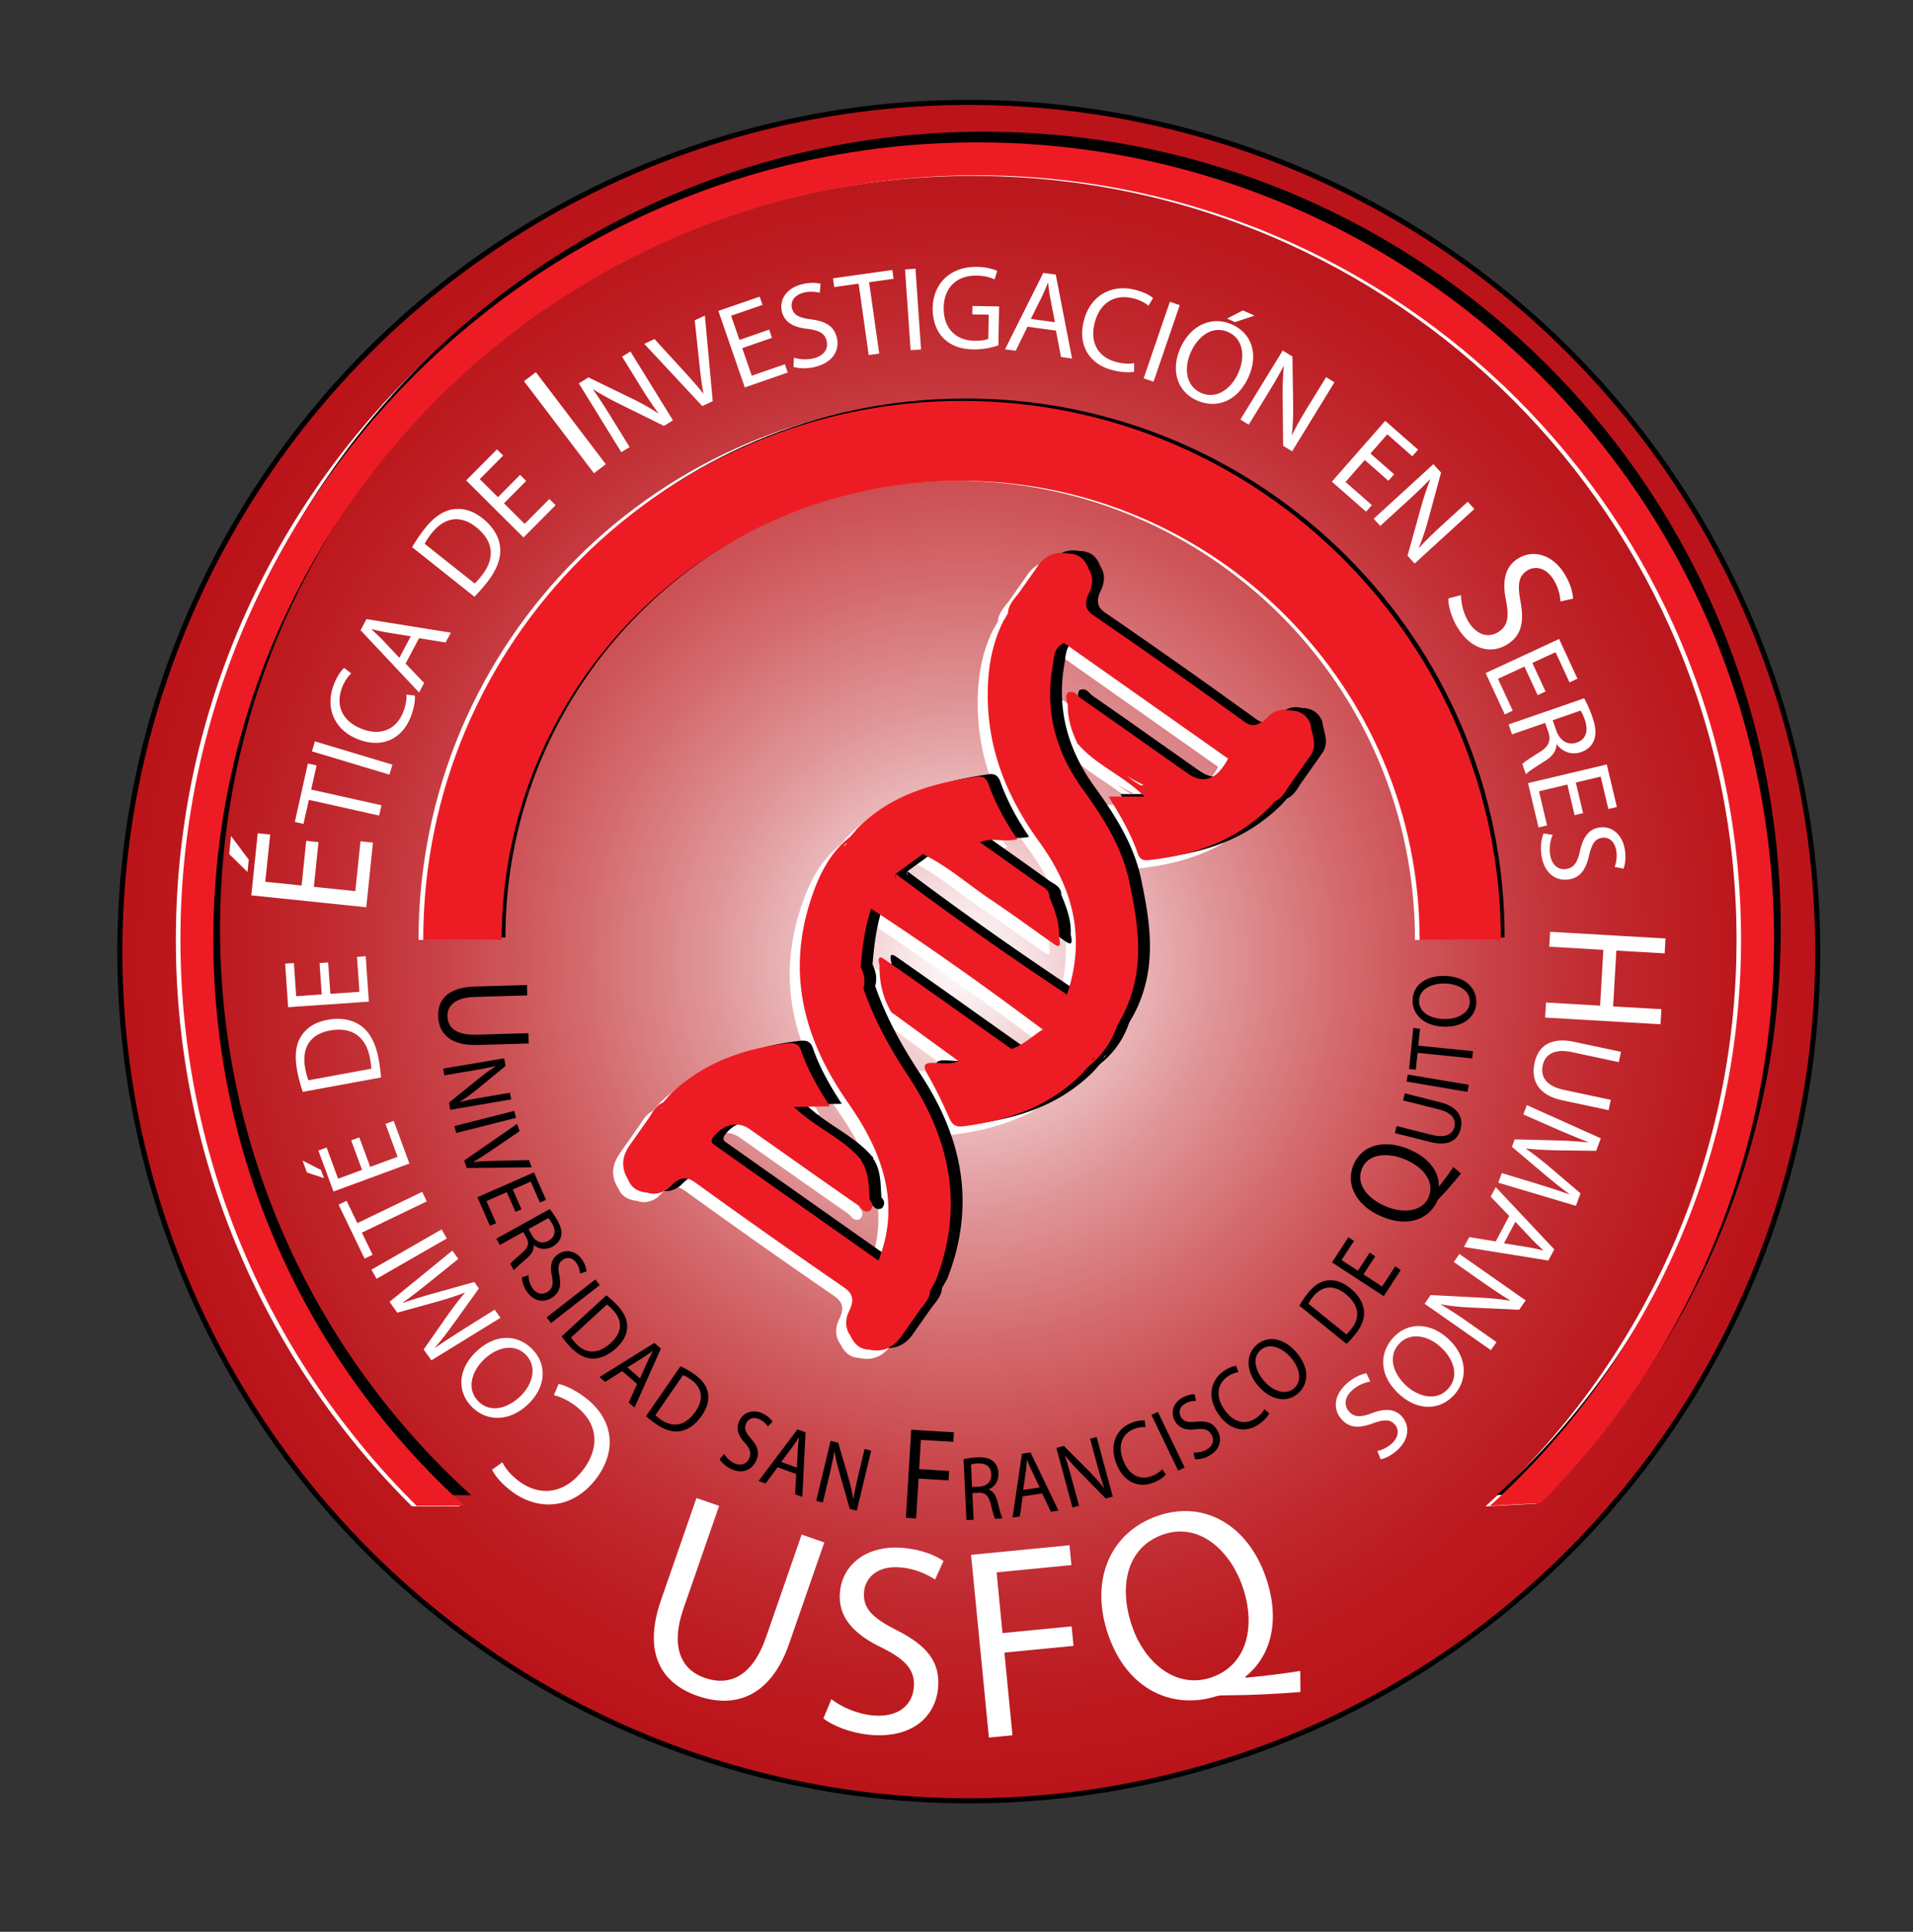 <svg version="1.1" id="Layer_1" xmlns="http://www.w3.org/2000/svg" x="0" y="0" viewBox="0 0 377.51 381.09" xml:space="preserve"><rect x="0" y="0" width="377.51" height="381.09" fill="#333333" stroke="none"/><style>.st1,.st2{fill:#fff}.st2,.st3,.st4{fill-rule:evenodd;clip-rule:evenodd}.st4{fill:#ed1c24}</style><radialGradient id="SVGID_1_" cx="190.074" cy="189.419" r="164.574" gradientUnits="userSpaceOnUse"><stop offset="0" stop-color="#fff"/><stop offset=".131" stop-color="#f1ced0"/><stop offset=".301" stop-color="#e09699"/><stop offset=".466" stop-color="#d3686b"/><stop offset=".622" stop-color="#c84348"/><stop offset=".767" stop-color="#c0292f"/><stop offset=".897" stop-color="#bc1a1f"/><stop offset="1" stop-color="#ba141a"/></radialGradient><circle cx="191.18" cy="187.73" r="167.53" fill-rule="evenodd" clip-rule="evenodd" fill="url(#SVGID_1_)" stroke="#000" stroke-miterlimit="10"/><path class="st1" d="M110.24 273.02c1.19.23 3.23 1.13 5.43 2.83 5.08 3.94 6.43 10.11 1.85 16.02-4.37 5.65-11.16 6.51-16.75 2.18-2.25-1.74-3.29-3.32-3.66-4.12l2.03-1.46c.55 1.11 1.56 2.41 3.06 3.57 4.23 3.27 9.13 2.74 12.8-1.99 3.42-4.41 3.07-9.22-1.32-12.62-1.42-1.1-3.09-1.92-4.38-2.19l.94-2.22zM93.91 266.71c3.96-3.81 8.37-3.42 11.19-.49 2.92 3.04 2.62 7.43-.86 10.78-3.65 3.51-8.22 3.54-11.18.47-3.02-3.13-2.57-7.48.85-10.76zm8.77 8.74c2.46-2.36 3.38-5.81 1.13-8.15-2.26-2.35-5.71-1.6-8.32.91-2.29 2.2-3.53 5.69-1.15 8.17 2.36 2.46 5.81 1.5 8.34-.93zM84.98 252.75c-1.74 1.39-3.84 3.07-5.47 4.21l.04.06c1.84-.65 3.84-1.27 6.1-1.89l7.94-2.22.91 1.27-4.68 6.53c-1.39 1.93-2.69 3.65-3.97 5.12l.03.04c1.65-1.12 3.89-2.58 5.92-3.86l5.81-3.64 1.15 1.6-13.63 8.39-1.53-2.14 4.69-6.71c1.21-1.68 2.32-3.15 3.43-4.44l-.04-.06c-1.54.61-3.3 1.17-5.35 1.76l-7.93 2.19-1.53-2.14 12.4-10.11 1.17 1.64-5.46 4.4zM73.29 250.48l13.85-7.95 1.03 1.79-13.85 7.95-1.03-1.79zM71.42 243.17l2.11 4.37-1.58.76-5.13-10.65 1.58-.76 2.12 4.4 12.8-6.17.9 1.88-12.8 6.17zM59.7 228.94l3.64 1.87.59 1.6-3.36-1.11-.87-2.36zm11.21-4.56l2.15 5.82 5.4-1.99-2.39-6.49 1.62-.6 3.1 8.42-14.98 5.52-2.98-8.09 1.62-.6 2.27 6.16 4.73-1.74-2.15-5.82 1.61-.59zM59.75 215.4c-.41-1.2-.82-2.64-1.12-4.25-.53-2.91-.24-5.11.79-6.72 1.03-1.63 2.69-2.78 5.23-3.25 2.56-.47 4.8-.06 6.52 1.14 1.74 1.2 2.97 3.47 3.53 6.53.27 1.44.42 2.67.49 3.71l-15.44 2.84zm13.52-4.57c0-.53-.11-1.28-.26-2.07-.8-4.33-3.65-6.24-7.89-5.46-3.71.66-5.67 3.19-4.89 7.47.19 1.05.43 1.82.65 2.34l12.39-2.28zM64.76 189.87l.43 6.19 5.74-.4-.48-6.9 1.72-.12.62 8.96-15.93 1.1-.59-8.6 1.73-.12.45 6.55 5.04-.35-.43-6.19 1.7-.12zM45.59 164.92l3.5 4.68-.25 2.42-3.61-3.54.36-3.56zm17.26 1.21l-.91 8.82 8.18.85 1.02-9.83 2.46.25-1.32 12.76-22.69-2.35 1.27-12.25 2.46.25-.97 9.32 7.17.74.91-8.82 2.42.26zM60.95 157.79l-1.06 4.74-1.71-.38 2.58-11.53 1.71.38-1.06 4.76 13.87 3.1-.46 2.03-13.87-3.1zM62.15 146.25l15.29 4.59-.59 1.97-15.29-4.59.59-1.97zM81.87 137.23c.08.84-.12 2.39-.82 4.2-1.63 4.19-5.51 6.32-10.38 4.42-4.66-1.81-6.58-6.2-4.79-10.81.72-1.85 1.57-2.87 2.04-3.27l1.39 1.07c-.64.59-1.31 1.52-1.79 2.76-1.36 3.49-.03 6.67 3.87 8.19 3.64 1.42 6.8.23 8.21-3.39.45-1.17.68-2.46.6-3.37l1.67.2zM80.04 130.91l3.66 3.82-1 1.88-11.55-12.28 1.17-2.2 16.65 2.68-1.04 1.94-5.23-.85-2.66 5.01zm1.03-5.38l-4.79-.78c-1.09-.18-2.04-.41-2.96-.64l-.02.04c.73.65 1.46 1.34 2.17 2.07l3.34 3.55 2.26-4.24zM81.33 107.95c.63-1.1 1.45-2.36 2.46-3.64 1.84-2.32 3.69-3.54 5.58-3.83 1.9-.3 3.87.2 5.89 1.8 2.04 1.62 3.21 3.58 3.43 5.66.24 2.1-.66 4.53-2.59 6.96-.91 1.15-1.73 2.07-2.48 2.81l-12.29-9.76zm12.34 7.16c.4-.35.89-.93 1.39-1.56 2.74-3.45 2.3-6.86-1.08-9.54-2.94-2.36-6.14-2.18-8.84 1.24-.66.84-1.09 1.52-1.33 2.03l9.86 7.83zM103.83 94.89l-4.38 4.4 4.08 4.06 4.88-4.91 1.23 1.22-6.33 6.37-11.32-11.26 6.08-6.12 1.23 1.22-4.62 4.65 3.58 3.56 4.38-4.4 1.19 1.21zM105.75 73.42l13.8 18.16-2.34 1.78-13.8-18.16 2.34-1.78zM122.61 89.21l-8.39-13.58 1.91-1.18 8.6 4.18c1.99.97 3.66 1.92 5.16 2.91l.03-.04c-1.28-1.71-2.34-3.34-3.65-5.46l-3.51-5.68 1.65-1.02 8.39 13.58-1.77 1.1-8.57-4.23c-1.88-.92-3.74-1.92-5.34-2.96l-.05.06c1.16 1.65 2.21 3.26 3.6 5.51l3.58 5.8-1.64 1.01zM138.59 80.11l-11.45-12.28 2.02-.94 5.57 6.08c1.53 1.67 2.89 3.18 4.06 4.69l.04-.02c-.37-1.87-.62-3.97-.85-6.16l-.88-8.29 2-.93 1.55 16.88-2.06.97zM152.34 66.65l-5.87 2.03 1.88 5.44 6.54-2.26.57 1.63-8.48 2.94-5.22-15.09 8.15-2.82.57 1.63-6.2 2.14 1.65 4.77 5.86-2.03.55 1.62zM156.68 70.55c1.03.34 2.46.48 3.84.15 2.05-.49 2.99-1.86 2.61-3.43-.35-1.45-1.38-2.08-3.67-2.38-2.75-.29-4.63-1.22-5.16-3.41-.58-2.42.99-4.7 4.01-5.42 1.59-.38 2.83-.29 3.62-.07l-.16 1.77c-.57-.15-1.72-.37-3.13-.03-2.12.51-2.62 1.97-2.37 3.03.35 1.45 1.47 1.94 3.81 2.25 2.87.38 4.51 1.33 5.06 3.61.58 2.4-.7 4.9-4.36 5.78-1.5.36-3.24.32-4.2-.04l.1-1.81zM169.44 55.96l-4.81.68-.25-1.73 11.71-1.65.25 1.74-4.83.68 1.99 14.07-2.07.29-1.99-14.08zM180.66 53.01l1.1 15.93-2.06.14-1.1-15.93 2.06-.14zM197.02 68.13c-.93.32-2.76.83-4.91.8-2.42-.04-4.39-.69-5.93-2.2-1.35-1.35-2.17-3.49-2.13-5.98.1-4.76 3.42-8.19 8.77-8.1 1.85.03 3.29.46 3.97.8l-.52 1.67c-.85-.39-1.91-.72-3.52-.75-3.88-.06-6.46 2.31-6.52 6.31-.06 4.05 2.34 6.48 6.05 6.54 1.35.02 2.28-.15 2.75-.38l.08-4.76-3.24-.05.03-1.66 5.26.08-.14 7.68zM202.77 64.45l-2.33 4.75-2.11-.29 7.55-15.08 2.46.34 3.22 16.56-2.18-.3-1-5.21-5.61-.77zm5.41-.88l-.92-4.77c-.21-1.08-.32-2.05-.42-3l-.05-.01c-.36.91-.75 1.83-1.19 2.75l-2.18 4.37 4.76.66zM223.81 73.33c-.83.18-2.39.17-4.27-.31-4.36-1.11-6.94-4.7-5.65-9.77 1.23-4.84 5.35-7.29 10.15-6.07 1.93.49 3.04 1.21 3.5 1.62l-.9 1.51c-.66-.56-1.67-1.11-2.96-1.44-3.63-.92-6.63.78-7.66 4.84-.97 3.79.6 6.78 4.36 7.73 1.22.31 2.52.38 3.42.19l.01 1.7zM232.81 60.2l-5.17 15.1-1.95-.67 5.17-15.1 1.95.67zM246.4 74.33c-2.24 5.02-6.48 6.32-10.21 4.66-3.85-1.72-5.22-5.91-3.25-10.33 2.07-4.63 6.3-6.38 10.19-4.64 3.99 1.78 5.2 5.98 3.27 10.31zm-11.42-4.81c-1.39 3.12-.95 6.66 2.02 7.98 2.99 1.33 5.9-.66 7.38-3.97 1.3-2.9 1.13-6.61-2-8.01-3.13-1.39-5.97.79-7.4 4zm12.6-7.25l-3.87 1.28-1.56-.7 3.13-1.61 2.3 1.03zM244.78 82.76l8.35-13.61 1.92 1.18.14 9.56c.03 2.21-.06 4.13-.27 5.92h.05c.95-1.92 1.93-3.6 3.23-5.72l3.49-5.69 1.65 1.02-8.35 13.61-1.78-1.09-.09-9.55c-.02-2.1.03-4.21.24-6.1l-.07-.02c-.95 1.78-1.92 3.44-3.3 5.7l-3.57 5.81-1.64-1.02zM273.98 94.85l-4.66-4.1-3.8 4.33 5.2 4.56-1.14 1.3-6.75-5.92 10.53-12 6.48 5.69-1.14 1.3-4.93-4.33-3.33 3.79 4.67 4.09-1.13 1.29zM271.08 102.34l11.78-10.77 1.52 1.66-2.51 9.22c-.58 2.14-1.2 3.95-1.89 5.61l.05.02c1.45-1.58 2.85-2.92 4.68-4.6l4.93-4.5 1.31 1.43-11.79 10.76-1.4-1.54 2.56-9.2c.56-2.02 1.19-4.04 1.92-5.8l-.07-.04c-1.4 1.45-2.79 2.77-4.75 4.56l-5.04 4.6-1.3-1.41zM288.32 117.4c0 1.55.43 3.55 1.49 5.28 1.58 2.57 3.85 3.24 5.81 2.04 1.82-1.11 2.22-2.79 1.62-6.04-.82-3.86-.38-6.83 2.36-8.51 3.03-1.86 6.82-.73 9.14 3.05 1.22 1.99 1.64 3.72 1.68 4.88l-2.48.56c-.04-.85-.26-2.5-1.34-4.26-1.63-2.66-3.83-2.69-5.16-1.88-1.82 1.11-1.99 2.85-1.38 6.17.75 4.07.18 6.72-2.67 8.47-3 1.84-6.96 1.21-9.77-3.38-1.15-1.88-1.86-4.26-1.8-5.72l2.5-.66zM303.44 137.13l-2.61-5.63-5.22 2.42 2.91 6.28-1.57.73-3.77-8.15 14.49-6.72 3.63 7.83-1.57.73-2.76-5.96-4.58 2.12 2.61 5.63-1.56.72zM312.61 137.76c.54.91 1.14 2.29 1.61 3.63.72 2.08.81 3.56.28 4.79-.41.99-1.29 1.78-2.46 2.18-1.99.69-3.75-.11-4.83-1.51l-.07.02c0 1.3-.83 2.37-2.28 3.27-1.94 1.22-3.27 2.08-3.74 2.6l-.7-2.01c.34-.39 1.52-1.18 3.25-2.25 1.93-1.17 2.43-2.25 1.89-4.04l-.64-1.83-6.54 2.26-.67-1.95 14.9-5.16zm-6.2 4.33l.69 1.99c.72 2.08 2.32 3.01 4.04 2.41 1.95-.67 2.31-2.38 1.62-4.45-.33-.94-.65-1.58-.84-1.86l-5.51 1.91zM310.73 160.81l-1.43-6.04-5.6 1.33 1.59 6.73-1.68.4-2.07-8.74 15.54-3.68 1.99 8.39-1.68.4-1.51-6.39-4.91 1.16 1.43 6.04-1.67.4zM306.41 164.7c-.44.99-.72 2.39-.53 3.8.29 2.09 1.56 3.16 3.15 2.94 1.48-.2 2.21-1.17 2.73-3.41.56-2.71 1.68-4.49 3.91-4.79 2.46-.34 4.57 1.45 5 4.52.22 1.62.01 2.84-.29 3.6l-1.75-.33c.21-.55.53-1.67.34-3.11-.3-2.16-1.7-2.8-2.78-2.65-1.48.2-2.07 1.27-2.62 3.56-.66 2.82-1.77 4.35-4.09 4.67-2.44.33-4.8-1.18-5.31-4.91-.21-1.52.01-3.25.45-4.17l1.79.28zM328.5 188.08l-9.53-.55-.64 11.01 9.53.55-.17 2.97-22.77-1.32.17-2.97 10.67.62.64-11.01-10.67-.62.17-2.94 22.77 1.32-.17 2.94zM319.45 209.53l-9.24-1.97c-3.5-.75-5.31.49-5.76 2.58-.49 2.32.72 4.13 4.17 4.86l9.25 1.97-.43 2.04-9.11-1.94c-4.8-1.02-6.23-3.97-5.51-7.35.68-3.2 3.03-5.22 7.87-4.18l9.2 1.96-.44 2.03zM303.09 233.46c2.13.66 4.69 1.45 6.55 2.15l.02-.07a93.938 93.938 0 01-5-3.98l-6.29-5.32.54-1.47 8.03.2c2.37.06 4.53.18 6.46.41l.02-.05c-1.85-.73-4.32-1.76-6.52-2.72l-6.28-2.76.68-1.84 14.6 6.55-.91 2.47-8.19-.11c-2.07-.06-3.91-.15-5.6-.34l-.03.07c1.37.93 2.82 2.07 4.47 3.43l6.26 5.33-.91 2.47-15.32-4.57.69-1.89 6.73 2.04zM297.83 239.89l-3.66-3.82 1-1.88 11.55 12.28-1.17 2.2-16.65-2.68 1.04-1.94 5.23.85 2.66-5.01zm-1.04 5.38l4.79.78c1.09.18 2.03.41 2.96.63l.02-.04c-.73-.65-1.46-1.34-2.17-2.07l-3.35-3.55-2.25 4.25zM288 247.38l13.08 9.16-1.29 1.84-9.55-.44c-2.21-.1-4.12-.31-5.89-.63l-.01.05c1.85 1.07 3.47 2.14 5.51 3.57l5.47 3.83-1.11 1.59-13.08-9.16 1.2-1.71 9.54.5c2.09.11 4.2.28 6.08.61l.02-.07c-1.72-1.06-3.31-2.12-5.49-3.64l-5.59-3.92 1.11-1.58zM276.12 275.04c-4.05-3.71-3.94-8.14-1.19-11.14 2.84-3.11 7.25-3.08 10.82.18 3.74 3.42 4.06 7.98 1.18 11.13-2.95 3.2-7.32 3.03-10.81-.17zm8.17-9.31c-2.51-2.3-6.01-3-8.21-.61-2.21 2.41-1.24 5.8 1.44 8.25 2.34 2.14 5.91 3.16 8.22.63 2.31-2.52 1.14-5.91-1.45-8.27zM270.4 272.54c-1.07.18-2.4.71-3.47 1.64-1.59 1.38-1.79 3.03-.73 4.25.98 1.13 2.18 1.21 4.35.42 2.57-1.01 4.68-1.05 6.15.65 1.63 1.88 1.29 4.62-1.05 6.66-1.23 1.07-2.38 1.56-3.18 1.73l-.67-1.64c.58-.13 1.69-.47 2.78-1.42 1.64-1.43 1.42-2.96.7-3.78-.98-1.12-2.19-1.04-4.42-.24-2.72.99-4.61.91-6.15-.86-1.62-1.86-1.64-4.66 1.2-7.13 1.16-1.01 2.73-1.78 3.74-1.91l.75 1.63z"/><g><path d="M104.05 196.37l-10.3.3c-3.9.11-5.51 1.72-5.45 3.8.07 2.32 1.81 3.76 5.66 3.65l10.3-.3.06 2.04-10.14.29c-5.34.15-7.61-2.31-7.71-5.7-.09-3.2 1.88-5.67 7.27-5.83l10.25-.3.06 2.05zM87.48 210.81l12.02-2.04.26 1.52-5.49 4.5c-1.27 1.04-2.43 1.88-3.58 2.6l.02.03c1.58-.4 3.04-.68 4.91-1l5.03-.85.22 1.32-12.02 2.04-.24-1.41 5.51-4.46c1.21-.98 2.46-1.93 3.67-2.7l-.03-.04c-1.5.34-2.94.61-4.94.95l-5.13.87-.21-1.33zM101.84 220.52l-11.81 3-.35-1.37 11.81-3 .35 1.37zM91.61 228.94l10.44-7.23.48 1.45-5.16 3.51c-1.41.96-2.69 1.82-3.96 2.54l.01.03c1.44-.15 3.04-.2 4.7-.24l6.3-.14.48 1.43-12.8.12-.49-1.47zM101.72 239.08l-1.71-3.9-4.02 1.77 1.91 4.35-1.21.53-2.48-5.64 11.16-4.91 2.38 5.42-1.21.53-1.81-4.12-3.53 1.55 1.71 3.9-1.19.52zM108.47 238.53c.49.55 1.07 1.4 1.54 2.25.73 1.32.94 2.32.67 3.25-.21.75-.79 1.42-1.61 1.88-1.41.78-2.78.5-3.72-.29l-.05.03c.13.9-.39 1.76-1.37 2.6-1.31 1.14-2.21 1.94-2.51 2.36l-.71-1.28c.21-.32 1.01-1.04 2.19-2.05 1.31-1.1 1.58-1.92 1.01-3.07l-.65-1.17-4.62 2.56-.69-1.24 10.52-5.83zm-4.16 3.93l.7 1.27c.73 1.32 2.01 1.71 3.22 1.04 1.38-.76 1.48-1.99.77-3.31-.33-.6-.63-.99-.81-1.15l-3.88 2.15zM104.3 251.55c0 .77.22 1.74.77 2.55.82 1.2 1.99 1.42 3.01.73.94-.64 1.15-1.49.84-3.07-.42-1.88-.2-3.37 1.22-4.34 1.57-1.07 3.53-.69 4.73 1.07.63.93.85 1.76.87 2.34l-1.28.4c-.02-.42-.13-1.23-.69-2.05-.84-1.24-1.99-1.15-2.67-.68-.94.64-1.03 1.51-.72 3.12.39 1.98.1 3.32-1.38 4.33-1.55 1.06-3.6.94-5.06-1.2-.6-.87-.96-2.02-.93-2.75l1.29-.45zM118.35 253.52l-9.61 7.49-.87-1.12 9.61-7.49.87 1.12zM119.66 255.54c.69.54 1.46 1.22 2.22 2.04 1.37 1.5 1.96 2.92 1.88 4.3-.07 1.39-.73 2.76-2.18 4.09-1.46 1.34-3.04 2.04-4.55 2.04-1.53.02-3.13-.82-4.57-2.38-.68-.74-1.21-1.4-1.63-1.99l8.83-8.1zm-6.98 8.32c.19.31.53.71.9 1.12 2.04 2.23 4.54 2.17 6.96-.06 2.13-1.93 2.48-4.24.46-6.45-.5-.54-.92-.9-1.24-1.11l-7.08 6.5zM122.79 270.48l-3.38 2.14-1.1-.96 10.82-6.73 1.29 1.12-5.2 11.63-1.14-1 1.64-3.66-2.93-2.54zm3.51 1.44l1.5-3.35c.34-.76.69-1.41 1.04-2.05l-.03-.02c-.6.44-1.22.88-1.87 1.3l-3.13 1.95 2.49 2.17zM134.29 269.52c.79.37 1.7.87 2.62 1.5 1.67 1.16 2.56 2.41 2.79 3.78.24 1.37-.1 2.86-1.22 4.48-1.13 1.64-2.51 2.66-3.99 3-1.49.35-3.23-.1-4.98-1.32-.83-.57-1.5-1.1-2.03-1.58l6.81-9.86zm-4.96 9.66c.25.26.67.57 1.12.89 2.49 1.72 4.91 1.11 6.78-1.59 1.65-2.35 1.48-4.69-.98-6.39-.6-.42-1.1-.67-1.46-.81l-5.46 7.9zM142.91 286.82c.38.67 1.06 1.39 1.94 1.81 1.3.63 2.43.23 2.97-.88.49-1.03.25-1.87-.81-3.08-1.31-1.41-1.86-2.82-1.12-4.37.82-1.71 2.71-2.37 4.63-1.45 1.01.49 1.62 1.1 1.93 1.59l-.91.99c-.23-.35-.73-.99-1.63-1.42-1.35-.65-2.29 0-2.65.75-.49 1.03-.13 1.82.95 3.06 1.33 1.52 1.75 2.82.97 4.44-.81 1.69-2.65 2.62-4.98 1.5-.95-.46-1.85-1.27-2.19-1.91l.9-1.03zM153.46 289.45l-2.38 3.21-1.38-.5 7.66-10.17 1.61.58-.64 12.73-1.42-.52.21-4-3.66-1.33zm3.8.08l.19-3.66c.04-.83.14-1.57.22-2.28l-.03-.01c-.4.62-.82 1.26-1.27 1.88l-2.21 2.94 3.1 1.13zM161.07 296.09l2.84-11.85 1.5.36 1.98 6.82c.46 1.58.78 2.97.99 4.31l.04-.01c.25-1.61.57-3.06 1.01-4.91l1.19-4.96 1.3.31-2.84 11.85-1.39-.33-1.94-6.83c-.43-1.5-.82-3.02-1.05-4.44l-.05.01c-.28 1.51-.59 2.95-1.06 4.92l-1.21 5.06-1.31-.31zM179.82 282.05l8.42.51-.11 1.88-6.4-.39-.35 5.77 5.91.36-.11 1.86-5.91-.36-.48 7.86-2.02-.12 1.05-17.37zM190.15 287.88c.71-.2 1.72-.33 2.7-.38 1.51-.07 2.5.19 3.21.84.58.52.93 1.33.97 2.27.08 1.61-.78 2.71-1.91 3.2v.05c.86.29 1.4 1.13 1.72 2.38.44 1.68.75 2.84 1 3.3l-1.46.07c-.2-.33-.49-1.37-.87-2.87-.41-1.66-1.02-2.27-2.3-2.26l-1.33.06.25 5.27-1.41.07-.57-12zm1.67 5.47l1.45-.07c1.51-.07 2.42-1.04 2.36-2.43-.08-1.57-1.13-2.21-2.62-2.16-.68.03-1.17.13-1.39.21l.2 4.45zM201.81 295.2l-.55 3.96-1.45.22 1.86-12.6 1.69-.26 5.52 11.48-1.5.23-1.73-3.61-3.84.58zm3.37-1.76l-1.59-3.31c-.36-.75-.63-1.44-.9-2.11h-.03c-.05.74-.12 1.5-.22 2.26l-.53 3.65 3.27-.49zM211.64 297.4l-3.18-11.76 1.49-.4 5 5.03c1.16 1.17 2.1 2.24 2.93 3.31l.03-.03c-.55-1.54-.97-2.96-1.46-4.79l-1.33-4.92 1.29-.35 3.18 11.76-1.38.37-4.97-5.06c-1.09-1.11-2.16-2.26-3.04-3.39l-.04.03c.48 1.46.89 2.87 1.42 4.82l1.36 5.03-1.3.35zM230.07 290.89c-.38.46-1.24 1.11-2.48 1.6-2.87 1.13-5.83-.04-7.29-3.75-1.39-3.55-.18-6.8 2.98-8.05 1.27-.5 2.19-.51 2.62-.45l.15 1.32c-.61-.07-1.4 0-2.24.34-2.39.94-3.31 3.26-2.14 6.24 1.09 2.78 3.23 3.99 5.71 3.02.8-.31 1.55-.82 1.96-1.32l.73 1.05zM228.5 278.53l5.28 10.98-1.28.61-5.27-10.98 1.27-.61zM235.5 286.53c.77.07 1.75-.07 2.6-.55 1.26-.71 1.58-1.87.98-2.94-.56-.99-1.39-1.27-2.99-1.1-1.9.26-3.37-.09-4.22-1.59-.93-1.65-.39-3.58 1.46-4.62.98-.55 1.83-.7 2.4-.67l.29 1.31c-.42-.01-1.23.03-2.1.52-1.3.73-1.31 1.88-.9 2.6.56.99 1.41 1.15 3.05.98 2-.22 3.31.19 4.19 1.75.92 1.64.63 3.67-1.62 4.94-.92.52-2.09.79-2.82.7l-.32-1.33zM250.47 278.84c-.26.53-.95 1.37-2.04 2.13-2.53 1.77-5.68 1.32-7.97-1.96-2.18-3.13-1.76-6.58 1.03-8.52 1.12-.78 2.01-1.01 2.44-1.04l.45 1.25c-.61.07-1.36.33-2.1.85-2.11 1.47-2.46 3.94-.63 6.57 1.71 2.45 4.07 3.13 6.26 1.61.71-.49 1.31-1.16 1.6-1.74l.96.85zM255.76 266.72c2.76 3.16 2.49 6.34.38 8.18-2.18 1.9-5.35 1.36-7.78-1.42-2.54-2.91-2.58-6.24-.37-8.17 2.26-1.97 5.39-1.32 7.77 1.41zm-6.28 5.74c1.71 1.96 4.2 2.88 5.88 1.42 1.69-1.47 1.14-4.04-.68-6.12-1.59-1.83-4.11-2.98-5.89-1.43-1.77 1.53-1.07 4.11.69 6.13zM256.42 257.58c.43-.76.99-1.63 1.69-2.5 1.28-1.58 2.6-2.38 3.97-2.5 1.39-.13 2.84.31 4.37 1.55 1.55 1.25 2.46 2.71 2.69 4.21.24 1.51-.34 3.21-1.68 4.87-.63.79-1.21 1.41-1.73 1.91l-9.31-7.54zm9.27 5.67c.28-.23.62-.63.97-1.06 1.9-2.35 1.47-4.81-1.08-6.88-2.22-1.82-4.56-1.83-6.45.49-.46.57-.75 1.04-.92 1.39l7.48 6.06zM271.39 247.83l-2.33 3.57 3.68 2.4 2.59-3.98 1.1.72-3.36 5.16-10.21-6.66 3.23-4.96 1.11.72-2.46 3.77 3.23 2.11 2.33-3.57 1.09.72zM288.31 231.49a76.85 76.85 0 01-4.15 4.77c-.24.25-.49.5-.6.78-1.56 3.37-5.59 5.15-10.77 3-5.15-2.13-7.3-6.34-5.68-10.25 1.62-3.93 6.07-5.08 10.82-3.11 4.13 1.71 6.06 4.52 6 7.31l.09.04c1-1.27 2.03-2.68 2.77-3.8l1.52 1.26zm-11.11-2.8c-3.22-1.33-7.16-1.21-8.43 1.86-1.3 3.16 1.3 6.04 4.79 7.47 3.4 1.43 7.18 1.01 8.39-1.91 1.24-2.98-1.08-5.9-4.75-7.42zM275.61 222.14l6.99 1.75c2.65.66 4.03-.11 4.39-1.53.4-1.58-.51-2.88-3.12-3.53l-6.99-1.75.35-1.39 6.89 1.73c3.63.91 4.69 3 4.11 5.31-.54 2.18-2.34 3.47-6 2.55l-6.96-1.75.34-1.39zM277.81 211.98l12.02 2.02-.24 1.4-12.02-2.03.24-1.39zM279.74 207.7l-.34 3.32-1.33-.14.82-8.07 1.33.14-.34 3.33 10.79 1.1-.15 1.42-10.78-1.1zM285 192.53c4.19.07 6.38 2.4 6.33 5.19-.05 2.89-2.57 4.88-6.26 4.82-3.87-.06-6.36-2.27-6.31-5.2.04-2.98 2.62-4.87 6.24-4.81zm.06 8.5c2.6.04 4.95-1.18 4.99-3.41.04-2.24-2.24-3.55-5-3.6-2.42-.04-4.97 1.05-5.01 3.41-.04 2.35 2.34 3.56 5.02 3.6z"/></g><path class="st2" d="M279.23 185.42c0-50.03-40.55-90.58-90.58-90.58s-90.58 40.55-90.58 90.58H82.59c0-58.73 47.61-106.33 106.33-106.33 58.73 0 106.33 47.61 106.33 106.33h-16.02z"/><g><path class="st1" d="M141.91 297.07l-7.03 20.25c-2.66 7.67-.39 12.09 4.18 13.68 5.08 1.76 9.49-.46 12.11-8.02l7.03-20.25 4.47 1.55-6.93 19.95c-3.65 10.51-10.68 12.9-18.09 10.33-7-2.43-10.89-8.28-7.21-18.89l7-20.15 4.47 1.55zM164.06 335.21c1.96 1.49 4.9 2.87 8.1 3.19 4.76.48 7.79-1.75 8.16-5.39.34-3.37-1.39-5.49-6.07-7.85-5.67-2.68-9-6.09-8.49-11.17.57-5.61 5.63-9.31 12.64-8.61 3.69.37 6.28 1.5 7.79 2.57l-1.67 3.67c-1.11-.76-3.41-2.07-6.67-2.4-4.92-.5-7.09 2.26-7.33 4.72-.34 3.37 1.69 5.25 6.46 7.67 5.86 2.97 8.66 6.22 8.13 11.51-.56 5.56-5.16 9.96-13.66 9.1-3.47-.35-7.17-1.75-8.96-3.23l1.57-3.78zM191.63 306.73l19.42-1.89.38 3.91-14.76 1.44 1.16 11.98 13.64-1.33.38 3.85-13.64 1.33 1.59 16.31-4.65.45-3.52-36.05zM256.63 333.79c-5.04.41-10.03.63-14.47.65-.8 0-1.6-.01-2.26.22-8.22 2.55-17.26-.98-21.14-11.98-3.85-10.95.35-20.35 9.58-23.6 9.27-3.27 17.84 1.81 21.39 11.89 3.09 8.77 1.01 15.82-3.96 19.8l.07.2c3.7-.34 7.68-.83 10.75-1.34l.04 4.16zm-11.48-20.96c-2.41-6.84-8.44-12.64-15.68-10.09-7.45 2.62-8.67 10.8-6.02 18.18 2.5 7.26 8.81 12.39 15.7 9.96 7.04-2.47 8.75-10.25 6-18.05z"/></g><path class="st2" d="M90.76 297.17c-30.43-27.58-49.55-67.42-49.55-111.73 0-83.25 67.49-150.74 150.74-150.74 83.25 0 150.74 67.49 150.74 150.74 0 44.31-19.11 84.15-49.55 111.73l10-.54c28.46-28.46 46.06-67.77 46.06-111.19 0-86.84-70.4-157.24-157.24-157.24C105.1 28.2 34.7 98.6 34.7 185.44c0 43.7 17.83 83.24 46.6 111.73h9.46z"/><path class="st3" d="M92.97 294.96c-30.43-27.58-49.55-67.42-49.55-111.73 0-83.25 67.49-150.74 150.74-150.74 83.25 0 150.74 67.49 150.74 150.74 0 44.31-19.11 84.15-49.55 111.73l10-.54c28.45-28.46 46.06-67.77 46.06-111.19 0-86.84-70.4-157.24-157.24-157.24S36.91 96.39 36.91 183.23c0 43.7 17.83 83.24 46.6 111.73h9.46z"/><g id="fn7yB2_2_"><path class="st2" d="M130.34 217.44c6.67-6.31 14.59-8.97 23.08-9.98 1.41-.17 2.22.06 2.72 1.52 1.32 3.81 3.3 7.26 5.66 10.91-2.38.04-4.46.07-7.11.12 4.31 4.12 9.56 6.11 13.1 10.26-4.8-1.87-8.29-5.72-12.7-8.18 4.46 2.64 8.22 6.29 12.91 8.6 1.56 2.25 1.44 5.01 1.63 7.67-.58 1.01-1.22.61-1.82.19-7.49-5.27-15-10.51-22.44-15.86-.14-.1-.08-.45-.1-.26.11 1.05 1.47 1.27 2.35 1.9 6.58 4.71 13.21 9.34 19.8 14.02.85.6 1.99.91 2.32 2.12-1.29.64-1.75-.63-2.45-1.11-7.15-4.94-14.23-9.98-21.34-14.98-2.31-1.62-5.08-.95-7.02 1.39-.99 1.2-.22 1.52.43 1.99 10.57 7.47 21.15 14.92 32.01 22.57 2.59-6.59 2.45-12.54.6-18.42-1.48-4.71-3.88-8.82-6.65-12.8-8.32-11.96-12.42-25.18-7.04-40.75 1.51-4.38 3.61-8.55 7.41-11.56.2.54-.12.94-.43 1.35-.14-.47-.71.38-.78.46 1.52-1.15 2.19-2.15 2.57-3.37 6.7-6.85 15-9.08 23.65-10.36 1.36-.2 1.98.32 2.41 1.51 1.37 3.76 3.22 7.25 5.67 10.81-2.71.66-5.09-.43-7.41.61 1.55 2.68 4.51 3.58 6.72 5.44 2.24 1.9 5 3.12 7.01 5.33 1.04 2.55 2.08 5.11 1.88 8.06-1.77.9-2.71-.5-3.8-1.26-6.7-4.66-13.33-9.41-20.05-14.05-.86-.59-1.49-2.02-3.02-1.17-1.79 1.29-3.58 2.59-5.36 3.88-.33 1.04.53 1.25 1.06 1.62 10.28 7.27 20.57 14.52 30.87 21.76.53.37 1.01 1.12 1.88.46 3.94-11.58.92-21.35-5.41-30.1-6.2-8.55-10.26-17.98-10.21-29.22.02-5.06.81-10.05 3.27-14.75.48-.17.79-.56 1.04-.98.17-.27.47-.46.51-.81-.19.34-.47.54-.84.57.1-1.47 1.01-2.54 1.9-3.63 1.66-1.66 3-3.54 3.99-5.67 1.57-2.13 3.58-2.89 5.97-2.43 1.3 1.01 2.74 1.83 3.99 2.91.84 1.21.98 2.57.49 4.06-.32.18-.58.44-.77.75-.14.23-.41.39-.41.7.17-.2.38-.28.63-.24-.56 1.65-.62 2.83 1.05 3.97 10.01 6.87 19.94 13.87 29.78 20.99 1.65 1.2 2.73.69 4.09-.37.14.3.06.59-.12.88.48-.53.91-1.09 1.08-1.79 1.24-.95 2.56-1.28 3.98-.89 1.43.82 2.72 1.85 4.08 2.79.26 2.13 1.57 4.23-.28 6.43a19.928 19.928 0 00-3.99 5.67c-.73 1.19-1.43 2.41-2.78 3.01-.06-.82.31-1.4.63-1.58-.39.65-1.32 1.4-1.54 2.64-6.86 6.84-15.13 9.6-24.05 10.54-1.2.13-1.75-.29-2.12-1.37-1.35-3.91-3.42-7.42-5.73-11.16 2.34 0 4.37 0 7.08-.01-4.24-4.19-9.47-6.17-13.02-10.25 4.67 1.96 8.21 5.64 12.1 7.94.83.45.66-.55.64-.05-4.81-2.06-8.31-6.15-13.04-8.33-1.13-2.35-1.87-4.83-1.82-7.57.69-1.29 1.42-.65 2.09-.18 7.3 5.12 14.59 10.25 21.87 15.41.26.18.15.45.17.13-.86-.82-2.22-1.61-3.48-2.5-6.21-4.4-12.43-8.77-18.65-13.16-.76-.54-1.74-.85-2.04-1.9 1.36-.66 1.91.59 2.67 1.12 7.03 4.87 13.99 9.83 20.99 14.74 3.19 2.24 5.77 1.3 8.02-2.87.13-.99-.71-1.16-1.24-1.54-9.75-6.9-19.52-13.78-29.29-20.64-.53-.38-.98-1.1-1.87-.65-2.05.92-1.93 2.94-2.21 4.56-1.67 9.27.87 17.31 5.9 24.26 4.03 5.57 7.75 11.33 9.21 18.24 1.83 8.72 3.29 17.65-1.38 26.64-1.06.71-1.6 1.8-2.04 2.52.04-.24.35-.67 1.03-.71-1.11 3.22-3 5.89-5.66 8.02-.2-.54.13-.94.43-1.35.14.47.71-.38.77-.45-1.51 1.13-2.17 2.14-2.58 3.35-6.65 6.6-14.71 9.14-23.28 10.27-1.39.18-2.18-.19-2.78-1.55-1.3-2.98-2.71-5.91-4.32-8.71-1.13-1.95-.52-2.32 1.39-2.25 1.56.06 3.13.35 4.7-.34-3.84-4.01-8.57-6.79-13.25-9.65-1.59-2.77-2.38-5.81-2.31-9.14 1.61-.89 2.49.39 3.49 1.09 6.6 4.6 13.15 9.27 19.76 13.87.83.58 1.44 1.64 2.72 1.43 2.36-.72 4.13-2.54 6.2-3.82.26-1.21-.8-1.37-1.41-1.8-10.07-7.14-20.16-14.25-30.26-21.33-.6-.42-1.11-1.39-2.17-.68-1.27 3.78-1.74 7.64-2.05 11.52-.16 1.46.03 2.85.53 4.17 2.16 6.27 5.29 11.88 8.9 17.35 7.89 11.96 11.25 25.23 5.34 40.38-.86.55-1.26 1.49-1.84 2.26-.19.25-.59.53-.23.89-.13-.8.37-1.11 1.02-1.28-.1 1.48-1.04 2.54-1.91 3.65a19.685 19.685 0 00-3.99 5.66c-1.58 2.09-3.58 2.84-5.95 2.38-1.48-.75-2.52-2.11-3.97-2.89-.84-1.2-.95-2.55-.51-4.02.4-.26.68-.64.95-1.03.2-.27.34-.64.76-.61-.47-.19-.72.46-1.15.4.76-1.87.4-3.03-1.28-4.18-9.84-6.76-19.6-13.64-29.28-20.64-1.66-1.2-2.87-1.13-4.38.2-.15-.34.16-.69.08-1.04-.21.73-.93 1.21-1.06 1.99-1.24.9-2.55 1.26-3.96.87-1.21-1.14-2.86-1.63-4.06-2.77-1.23-2.08-1.2-4.22.25-6.41 1.66-1.65 3-3.54 3.99-5.66.74-1.18 1.43-2.43 2.79-3.02.08.69-.14 1.21-.43 1.3.55-.82 1.44-1.72 1.86-2.99z"/><path class="st2" d="M169.95 180.9c1.29-.83 2.05.13 2.88.71 9.77 6.86 19.53 13.75 29.28 20.64.83.59 1.99.98 1.67 2.46-11.04-8.27-22.28-16.26-33.83-23.81zM208.61 197.85c-1.29.84-2.06-.12-2.88-.71-9.78-6.87-19.54-13.75-29.3-20.65-.83-.59-1.99-.99-1.63-2.48a690.33 690.33 0 0033.81 23.84zM207.98 128.45c.18-1.26.76-.6 1.16-.31 10.39 7.3 20.77 14.62 31.14 21.95.25.18.41.5.62.75-.17.15-.34.3-.52.44l-32.4-22.83zM180.16 170.13c1.64-1.08 2.49.33 3.47 1.01 6.54 4.54 13.04 9.15 19.54 13.75 1.17.83 2.31 1.69 3.85 1.72.57 2.42-.52 1.6-1.51.9-3.96-2.78-7.86-5.65-11.87-8.33-4.5-3.01-8.56-6.67-13.48-9.05zM197.59 208.54c-1.33 1.17-1.8-.37-2.43-.8-6.63-4.54-13.17-9.2-19.73-13.84-1.16-.82-2.27-1.72-3.81-1.75-.65-2.58.6-1.54 1.52-.89 3.7 2.58 7.39 5.19 11.08 7.8 4.45 3.15 8.91 6.32 13.37 9.48zM208.7 138.29l25 17.62c-.15.21-.3.43-.45.64-6.22-4.38-12.39-8.84-18.7-13.11-1.78-1.21-3.12-3.4-5.81-2.95-.28-.7-.5-1.41-.04-2.2zM169.77 240.44c-8.33-5.88-16.68-11.75-25.01-17.63.15-.22.31-.44.46-.66 6.88 4.85 13.75 9.73 20.67 14.53 1.11.77 2 2.17 3.76 1.66.6.62.75 1.31.12 2.1zM210.56 148.06c5.33 1.88 9.07 6.09 13.29 9.6-4.33-3.05-8.66-6.1-12.98-9.15-.21-.07-.31-.22-.31-.45zM205.14 178.56c-3.99-2.78-7.98-5.54-11.95-8.34-.83-.59-1.99-.97-1.78-2.43 3.75 2.66 7.51 5.29 11.23 7.99 1.01.73 2.41 1.14 2.5 2.78zM168.02 230.67c-5.4-1.76-8.99-6.17-13.85-8.74.2-.29.4-.57.59-.86l13.03 9.19c.18.08.26.21.23.41zM173.92 201.3c5.05 2.34 9.76 5.15 13.25 9.65-4.42-3.22-8.83-6.44-13.25-9.65zM256.68 144.58c-1.97-.04-3.27-1.05-4.08-2.79 1.98.03 3.39.89 4.08 2.79zM212.81 113.75c-1.9-.18-3.3-1.05-3.99-2.91 2.02 0 3.29 1.06 3.99 2.91zM121.91 234.15c1.93.08 3.22 1.09 4.06 2.77-1.9-.13-3.4-.84-4.06-2.77zM165.78 264.98c1.86.23 3.25 1.1 3.97 2.89-2.04.03-3.2-1.15-3.97-2.89zM126.14 222.08c-.55 2.43-1.89 4.32-3.99 5.66 1.33-1.88 2.66-3.77 3.99-5.66zM175.71 265.5c.56-2.43 1.89-4.32 3.99-5.66-1.33 1.88-2.66 3.77-3.99 5.66zM252.41 156.68c.57-2.43 1.89-4.32 3.99-5.67l-3.99 5.67zM202.85 113.26c-.56 2.43-1.89 4.32-3.99 5.67l3.99-5.67zM168.43 196.59c-1.24-1.16-1.42-2.55-.53-4.17.65 1.29.91 2.66.53 4.17zM211.45 213.53c-.04-1.53.89-2.48 2.56-3.83-.61 1.18-.9 1.73-1.18 2.28-.46.51-.92 1.03-1.38 1.55zM218.49 203.96c-.4.43-.81.86-1.84 1.96.83-2.14 1.41-3.3 2.85-3.77-.34.6-.68 1.21-1.01 1.81zM167.09 165.22c.13 1.5-.93 2.38-1.86 3.41-.51-.83.39-1.25.49-1.86.47-.52.92-1.04 1.37-1.55zM130.34 217.44c.11 1.58-1.13 2.34-2.26 3.2.28-.53.57-1.05.85-1.58l1.41-1.62zM181.61 256.19c-.4.44-.8.89-1.8 1.99.87-2.15 1.43-3.36 2.86-3.86-.36.62-.71 1.25-1.06 1.87zM248.71 160.75c-.23-1.63 1.11-2.37 2.19-3.26-.43.73-.85 1.46-1.27 2.19-.31.36-.61.72-.92 1.07zM196.96 122.56c.41-.45.82-.89 1.6-1.74-.49 1.73-1.01 2.69-2.3 2.96.23-.41.47-.81.7-1.22zM129.92 236.05c-.01-1.24.59-2.1 2.06-2.94-.49.91-.79 1.45-1.08 1.99-.33.32-.65.64-.98.95zM165.84 259.73c.41-.46.82-.92 1.52-1.69-.3 1.66-.9 2.52-2.08 2.92.18-.41.37-.82.56-1.23zM248.62 142.69c.13 1.32-.77 1.99-1.85 2.57.3-.55.59-1.1.89-1.66.32-.3.64-.61.96-.91zM212.75 119.01c-.42.46-.84.93-1.53 1.69.28-1.66.88-2.51 2.08-2.9-.18.4-.37.81-.55 1.21zM170.07 250.96c-10.78-7.59-21.55-15.19-32.33-22.79.07-.11.14-.21.22-.32 10.82 7.62 21.63 15.25 32.45 22.87-.12.09-.23.16-.34.24zM244.16 145.88c-10.83-7.63-21.65-15.26-32.47-22.89.08-.1.15-.21.22-.31 10.86 7.65 21.71 15.3 32.57 22.95-.11.08-.22.16-.32.25zM134.36 232.81c10.85 7.65 21.71 15.3 32.57 22.95l-.22.31-32.53-22.93c.05-.1.11-.22.18-.33z"/></g><path class="st4" d="M91.64 297.05C61.21 269.47 42.1 229.63 42.1 185.33c0-83.25 67.49-150.74 150.74-150.74 83.25 0 150.74 67.49 150.74 150.74 0 44.31-19.11 84.15-49.55 111.73l10-.54c28.46-28.46 46.06-67.77 46.06-111.19 0-86.84-70.4-157.24-157.24-157.24S35.61 98.49 35.61 185.33c0 43.7 17.83 83.24 46.6 111.73l9.43-.01z"/><path class="st3" d="M280.9 184.94c0-50.03-40.55-90.58-90.58-90.58s-90.58 40.55-90.58 90.58H84.26c0-58.73 47.6-106.33 106.33-106.33s106.33 47.61 106.33 106.33H280.9z"/><path class="st4" d="M280.15 185.42c0-50.03-40.55-90.58-90.58-90.58s-90.58 40.55-90.58 90.58H83.52c0-58.73 47.61-106.33 106.33-106.33 58.73 0 106.33 47.61 106.33 106.33h-16.03z"/><g id="fn7yB2_3_"><path class="st3" d="M134.65 215.32c6.67-6.31 14.59-8.97 23.08-9.98 1.41-.17 2.22.06 2.72 1.51 1.32 3.81 3.3 7.26 5.66 10.91-2.38.04-4.46.07-7.11.12 4.31 4.12 9.56 6.11 13.1 10.26-4.8-1.87-8.29-5.72-12.7-8.18 4.46 2.64 8.22 6.29 12.91 8.6 1.56 2.25 1.44 5.01 1.63 7.67-.58 1.01-1.22.61-1.82.19-7.49-5.28-15-10.51-22.44-15.86-.14-.1-.09-.45-.1-.26.11 1.05 1.47 1.27 2.35 1.9 6.57 4.71 13.21 9.34 19.8 14.02.85.6 1.99.91 2.32 2.12-1.3.64-1.75-.63-2.45-1.11-7.15-4.94-14.23-9.99-21.34-14.98-2.31-1.62-5.09-.95-7.02 1.39-.99 1.2-.22 1.52.43 1.99 10.57 7.46 21.15 14.92 32.01 22.57 2.59-6.59 2.45-12.54.6-18.42-1.48-4.71-3.88-8.82-6.65-12.8-8.32-11.96-12.42-25.18-7.04-40.75 1.51-4.38 3.61-8.55 7.41-11.56.2.54-.12.94-.43 1.35-.14-.47-.71.38-.78.46 1.52-1.15 2.19-2.15 2.57-3.37 6.7-6.85 15-9.08 23.65-10.36 1.36-.2 1.98.32 2.41 1.51 1.37 3.76 3.22 7.25 5.67 10.81-2.71.66-5.09-.44-7.41.61 1.55 2.68 4.51 3.58 6.72 5.44 2.24 1.89 5 3.12 7.01 5.33 1.04 2.55 2.08 5.11 1.88 8.06-1.77.9-2.71-.5-3.8-1.27-6.7-4.66-13.34-9.41-20.05-14.05-.86-.59-1.49-2.02-3.02-1.17-1.79 1.29-3.58 2.59-5.36 3.88-.33 1.04.53 1.25 1.06 1.62 10.28 7.27 20.57 14.52 30.87 21.76.53.37 1.01 1.12 1.88.46 3.94-11.58.92-21.35-5.41-30.1-6.2-8.55-10.26-17.98-10.21-29.22.02-5.06.81-10.05 3.27-14.76.48-.17.78-.56 1.04-.98.17-.27.48-.46.51-.81-.19.34-.47.54-.84.57.1-1.47 1.01-2.54 1.9-3.63 1.66-1.66 3-3.54 3.99-5.67 1.57-2.13 3.58-2.89 5.97-2.43 1.3 1.01 2.74 1.83 3.99 2.91.84 1.21.98 2.57.49 4.05-.32.18-.58.44-.77.75-.14.23-.41.39-.41.7.17-.2.38-.28.63-.24-.56 1.65-.62 2.83 1.05 3.97 10.01 6.87 19.94 13.87 29.78 20.99 1.65 1.19 2.73.68 4.09-.37.14.3.06.59-.12.88.48-.53.91-1.09 1.08-1.79 1.24-.96 2.56-1.28 3.98-.89 1.43.82 2.72 1.85 4.08 2.79.26 2.13 1.57 4.23-.28 6.43a19.928 19.928 0 00-3.99 5.67c-.73 1.19-1.43 2.41-2.78 3.01-.06-.82.31-1.4.63-1.58-.39.65-1.32 1.4-1.54 2.65-6.86 6.84-15.13 9.6-24.05 10.54-1.2.13-1.75-.29-2.12-1.37-1.35-3.91-3.42-7.42-5.73-11.16 2.34 0 4.37 0 7.08-.01-4.24-4.19-9.47-6.17-13.02-10.25 4.67 1.96 8.21 5.64 12.1 7.94.83.45.66-.55.64-.05-4.81-2.06-8.31-6.15-13.04-8.33-1.13-2.35-1.87-4.83-1.82-7.57.69-1.29 1.42-.65 2.09-.18 7.3 5.12 14.59 10.25 21.87 15.41.26.18.15.45.17.13-.86-.82-2.22-1.61-3.48-2.5-6.21-4.4-12.43-8.77-18.65-13.16-.76-.54-1.74-.85-2.04-1.9 1.36-.66 1.91.59 2.67 1.12 7.03 4.87 13.99 9.83 20.99 14.74 3.19 2.24 5.77 1.3 8.02-2.87.13-.98-.71-1.16-1.24-1.54-9.75-6.89-19.52-13.78-29.29-20.64-.53-.38-.98-1.1-1.87-.65-2.05.92-1.93 2.94-2.21 4.56-1.67 9.27.87 17.31 5.9 24.26 4.03 5.58 7.75 11.33 9.21 18.24 1.83 8.72 3.29 17.65-1.38 26.64-1.06.71-1.6 1.8-2.04 2.52.04-.24.35-.67 1.03-.71-1.11 3.22-3 5.89-5.66 8.02-.2-.54.13-.94.43-1.35.14.47.71-.38.77-.45-1.51 1.13-2.17 2.14-2.58 3.35-6.65 6.6-14.71 9.14-23.28 10.27-1.39.18-2.18-.19-2.78-1.55-1.3-2.98-2.71-5.91-4.32-8.71-1.13-1.95-.52-2.32 1.39-2.25 1.56.06 3.13.35 4.7-.34-3.84-4.01-8.57-6.79-13.25-9.65-1.59-2.77-2.38-5.81-2.31-9.14 1.61-.89 2.49.39 3.49 1.09 6.6 4.6 13.15 9.27 19.76 13.87.83.58 1.44 1.64 2.72 1.43 2.36-.72 4.13-2.54 6.2-3.82.26-1.21-.8-1.37-1.41-1.8-10.07-7.14-20.16-14.25-30.26-21.33-.6-.42-1.11-1.39-2.17-.68-1.27 3.78-1.74 7.64-2.05 11.52-.16 1.46.03 2.85.53 4.17 2.16 6.27 5.29 11.88 8.9 17.35 7.89 11.96 11.25 25.23 5.34 40.38-.86.55-1.26 1.49-1.84 2.26-.19.25-.59.53-.23.89-.13-.8.37-1.1 1.02-1.28-.1 1.48-1.04 2.55-1.91 3.65a19.685 19.685 0 00-3.99 5.66c-1.58 2.09-3.58 2.84-5.95 2.38-1.48-.75-2.52-2.11-3.97-2.89-.84-1.2-.95-2.55-.51-4.02.4-.26.68-.64.95-1.03.2-.28.34-.64.76-.61-.47-.19-.72.46-1.15.4.76-1.87.4-3.03-1.28-4.18-9.84-6.76-19.6-13.64-29.28-20.64-1.66-1.2-2.87-1.13-4.38.2-.15-.34.16-.69.08-1.04-.21.73-.93 1.21-1.06 1.98-1.24.9-2.55 1.26-3.96.87-1.21-1.14-2.86-1.63-4.06-2.77-1.23-2.08-1.2-4.22.25-6.41 1.66-1.65 3-3.54 3.99-5.67.74-1.19 1.43-2.43 2.79-3.02.08.69-.14 1.21-.43 1.3.54-.76 1.43-1.67 1.86-2.94z"/><path class="st3" d="M174.25 178.78c1.29-.83 2.05.13 2.88.71 9.77 6.86 19.53 13.75 29.28 20.64.83.59 1.99.98 1.67 2.46-11.04-8.27-22.28-16.26-33.83-23.81zM212.91 195.74c-1.29.84-2.06-.12-2.88-.71-9.78-6.87-19.54-13.75-29.3-20.65-.83-.59-1.99-.99-1.63-2.48a704.25 704.25 0 0033.81 23.84zM212.28 126.34c.18-1.26.76-.6 1.16-.31 10.39 7.3 20.77 14.62 31.14 21.95.25.18.41.5.62.75-.17.15-.34.3-.52.44l-32.4-22.83zM184.46 168.02c1.64-1.08 2.49.33 3.47 1.01 6.54 4.54 13.04 9.15 19.54 13.75 1.17.83 2.31 1.69 3.85 1.72.57 2.42-.52 1.6-1.51.9-3.96-2.78-7.85-5.65-11.87-8.34-4.5-3-8.56-6.66-13.48-9.04zM201.89 206.42c-1.33 1.17-1.8-.37-2.43-.8-6.63-4.54-13.17-9.2-19.73-13.84-1.16-.82-2.27-1.72-3.81-1.75-.65-2.58.6-1.54 1.52-.89 3.7 2.58 7.39 5.19 11.08 7.8 4.45 3.16 8.91 6.32 13.37 9.48zM213 136.17l25 17.62c-.15.21-.3.43-.45.64-6.22-4.38-12.39-8.84-18.7-13.11-1.78-1.21-3.12-3.4-5.81-2.95-.28-.7-.5-1.41-.04-2.2zM174.07 238.33c-8.34-5.88-16.68-11.75-25.01-17.63.15-.22.31-.44.46-.66 6.88 4.85 13.75 9.73 20.67 14.53 1.11.77 2 2.17 3.76 1.66.6.62.75 1.3.12 2.1zM214.86 145.95c5.33 1.88 9.07 6.09 13.29 9.6-4.33-3.05-8.66-6.1-12.98-9.15a.442.442 0 01-.31-.45zM209.45 176.44c-3.99-2.78-7.98-5.54-11.95-8.34-.83-.59-1.99-.97-1.78-2.43 3.75 2.66 7.51 5.29 11.23 8 1 .73 2.41 1.13 2.5 2.77zM172.32 228.56c-5.4-1.76-8.99-6.17-13.85-8.74.2-.29.4-.57.59-.86 4.34 3.06 8.69 6.12 13.03 9.19.19.07.26.21.23.41zM178.22 199.18c5.05 2.34 9.76 5.15 13.25 9.65l-13.25-9.65zM260.98 142.46c-1.97-.04-3.27-1.05-4.08-2.79 1.98.03 3.39.89 4.08 2.79zM217.11 111.63c-1.9-.18-3.3-1.05-3.99-2.91 2.02.01 3.3 1.06 3.99 2.91zM126.21 232.04c1.93.08 3.22 1.09 4.06 2.77-1.9-.14-3.4-.85-4.06-2.77zM170.08 262.87c1.86.23 3.25 1.1 3.97 2.89-2.04.03-3.2-1.15-3.97-2.89zM130.45 219.96c-.55 2.43-1.89 4.32-3.99 5.67 1.32-1.89 2.65-3.78 3.99-5.67zM180.01 263.38c.56-2.43 1.89-4.32 3.99-5.66-1.33 1.89-2.66 3.77-3.99 5.66zM256.71 154.56c.57-2.43 1.89-4.32 3.99-5.67-1.33 1.9-2.66 3.78-3.99 5.67zM207.15 111.14c-.56 2.43-1.89 4.32-3.99 5.67l3.99-5.67zM172.73 194.47c-1.24-1.16-1.42-2.55-.53-4.17.65 1.29.91 2.66.53 4.17zM215.75 211.41c-.04-1.53.89-2.48 2.56-3.83-.61 1.18-.9 1.73-1.18 2.28-.46.52-.92 1.04-1.38 1.55zM222.79 201.84c-.4.43-.81.86-1.84 1.96.83-2.14 1.41-3.3 2.85-3.77-.34.61-.68 1.21-1.01 1.81zM171.4 163.1c.13 1.5-.93 2.38-1.86 3.41-.51-.83.39-1.25.49-1.85.46-.52.91-1.04 1.37-1.56zM134.65 215.32c.11 1.58-1.13 2.34-2.26 3.2.28-.53.57-1.05.85-1.58.47-.54.93-1.08 1.41-1.62zM185.91 254.07c-.4.44-.8.89-1.8 1.99.87-2.15 1.42-3.36 2.86-3.86-.36.63-.71 1.25-1.06 1.87zM253.01 158.64c-.23-1.63 1.11-2.37 2.19-3.26-.43.73-.85 1.46-1.27 2.19l-.92 1.07zM201.26 120.44c.41-.45.82-.89 1.6-1.74-.49 1.73-1.01 2.69-2.3 2.96.23-.4.47-.81.7-1.22zM134.22 233.94c-.01-1.24.59-2.1 2.06-2.94-.49.91-.79 1.45-1.08 1.99l-.98.95zM170.14 257.62c.41-.46.82-.92 1.52-1.69-.3 1.66-.9 2.52-2.08 2.92.18-.41.37-.82.56-1.23zM252.92 140.57c.13 1.32-.77 1.99-1.85 2.57.3-.55.59-1.11.89-1.66.32-.3.64-.6.96-.91zM217.05 116.89c-.42.46-.84.92-1.53 1.69.28-1.66.88-2.51 2.08-2.9-.18.41-.37.81-.55 1.21zM174.37 248.84c-10.78-7.59-21.55-15.19-32.33-22.79.07-.11.14-.21.22-.31 10.82 7.62 21.63 15.25 32.45 22.87-.11.08-.23.16-.34.23zM248.46 143.76c-10.83-7.63-21.65-15.26-32.47-22.89.08-.1.15-.21.22-.31 10.86 7.65 21.71 15.3 32.57 22.95-.11.08-.21.17-.32.25zM138.66 230.69c10.85 7.65 21.71 15.3 32.57 22.95-.08.1-.15.21-.22.32l-32.53-22.93c.05-.11.11-.22.18-.34z"/></g><g id="fn7yB2_4_"><path class="st4" d="M132.32 215.81c6.67-6.31 14.59-8.97 23.08-9.98 1.41-.17 2.22.06 2.72 1.51 1.32 3.81 3.3 7.26 5.66 10.91-2.38.04-4.46.07-7.11.12 4.31 4.12 9.56 6.11 13.1 10.26-4.8-1.87-8.29-5.72-12.7-8.18 4.46 2.64 8.22 6.29 12.91 8.6 1.56 2.25 1.44 5.01 1.63 7.67-.58 1.01-1.22.61-1.82.19-7.49-5.28-15-10.51-22.44-15.86-.14-.1-.09-.45-.1-.26.11 1.05 1.47 1.27 2.35 1.9 6.57 4.71 13.21 9.34 19.8 14.02.85.6 1.99.91 2.32 2.12-1.3.64-1.75-.63-2.45-1.11-7.15-4.94-14.23-9.99-21.34-14.98-2.31-1.62-5.09-.95-7.02 1.39-.99 1.2-.22 1.52.43 1.99 10.57 7.46 21.15 14.92 32.01 22.57 2.59-6.59 2.45-12.54.6-18.42-1.48-4.71-3.88-8.82-6.65-12.8-8.32-11.96-12.42-25.19-7.04-40.75 1.51-4.38 3.61-8.55 7.41-11.56.2.54-.12.94-.43 1.35-.14-.47-.71.38-.78.46 1.52-1.15 2.19-2.15 2.57-3.37 6.7-6.85 15-9.08 23.65-10.36 1.36-.2 1.98.32 2.41 1.51 1.37 3.76 3.22 7.25 5.67 10.81-2.71.66-5.09-.44-7.41.61 1.55 2.68 4.51 3.58 6.72 5.44 2.24 1.89 5 3.12 7.01 5.33 1.04 2.55 2.08 5.11 1.88 8.06-1.77.9-2.71-.5-3.8-1.26-6.7-4.66-13.34-9.41-20.05-14.05-.86-.59-1.49-2.02-3.02-1.17-1.79 1.29-3.58 2.59-5.36 3.88-.33 1.04.53 1.25 1.06 1.62 10.28 7.27 20.57 14.52 30.87 21.76.53.37 1.01 1.12 1.88.46 3.94-11.58.92-21.35-5.41-30.1-6.2-8.56-10.26-17.98-10.21-29.22.02-5.06.81-10.05 3.27-14.76.48-.17.78-.56 1.04-.98.17-.27.48-.46.51-.81-.19.34-.47.54-.84.57.1-1.47 1.01-2.54 1.9-3.63 1.66-1.66 3-3.54 3.99-5.67 1.57-2.13 3.58-2.89 5.97-2.43 1.3 1.01 2.74 1.83 3.99 2.91.84 1.21.98 2.57.49 4.06-.32.18-.58.44-.77.75-.14.23-.41.39-.41.7.17-.2.38-.28.63-.24-.56 1.65-.62 2.83 1.05 3.97 10.01 6.88 19.94 13.87 29.78 20.99 1.65 1.2 2.73.69 4.09-.37.14.3.06.59-.12.88.48-.53.91-1.09 1.08-1.79 1.24-.96 2.56-1.28 3.98-.89 1.43.82 2.72 1.85 4.08 2.79.26 2.13 1.57 4.23-.28 6.43a19.928 19.928 0 00-3.99 5.67c-.73 1.19-1.43 2.41-2.78 3.01-.06-.82.31-1.4.63-1.58-.39.65-1.32 1.4-1.54 2.64-6.86 6.84-15.13 9.6-24.05 10.54-1.2.13-1.75-.29-2.12-1.37-1.35-3.91-3.42-7.42-5.73-11.16 2.34 0 4.37 0 7.08-.01-4.24-4.19-9.47-6.17-13.02-10.25 4.67 1.96 8.21 5.64 12.1 7.94.83.45.66-.55.64-.05-4.81-2.06-8.31-6.14-13.04-8.33-1.13-2.35-1.87-4.83-1.82-7.57.69-1.29 1.42-.65 2.09-.18 7.3 5.12 14.59 10.25 21.87 15.41.26.18.15.45.17.13-.86-.82-2.22-1.61-3.48-2.5-6.21-4.4-12.43-8.77-18.65-13.16-.76-.54-1.74-.85-2.04-1.9 1.36-.66 1.91.6 2.67 1.12 7.03 4.87 13.99 9.83 20.99 14.74 3.19 2.24 5.77 1.3 8.02-2.87.13-.98-.71-1.16-1.24-1.54-9.75-6.9-19.52-13.78-29.29-20.64-.53-.38-.98-1.1-1.87-.65-2.05.92-1.93 2.94-2.21 4.56-1.66 9.27.87 17.31 5.9 24.26 4.03 5.58 7.75 11.33 9.21 18.24 1.83 8.72 3.29 17.65-1.38 26.64-1.06.71-1.6 1.8-2.04 2.52.04-.24.35-.67 1.03-.71-1.11 3.22-3 5.89-5.66 8.02-.2-.54.13-.94.43-1.35.14.47.71-.38.77-.45-1.51 1.13-2.17 2.14-2.58 3.35-6.65 6.6-14.71 9.14-23.28 10.27-1.39.18-2.18-.19-2.78-1.55-1.3-2.98-2.71-5.91-4.32-8.7-1.13-1.95-.52-2.32 1.39-2.26 1.56.06 3.13.35 4.7-.34-3.84-4.01-8.57-6.79-13.25-9.65-1.59-2.77-2.38-5.81-2.31-9.14 1.61-.89 2.49.39 3.49 1.09 6.6 4.6 13.15 9.27 19.76 13.87.83.58 1.44 1.64 2.72 1.43 2.36-.72 4.14-2.54 6.2-3.82.26-1.21-.8-1.37-1.41-1.8-10.07-7.14-20.16-14.25-30.26-21.33-.6-.42-1.11-1.39-2.17-.68-1.27 3.78-1.74 7.64-2.05 11.52-.16 1.46.03 2.85.53 4.17 2.16 6.27 5.29 11.88 8.9 17.35 7.89 11.97 11.25 25.23 5.34 40.38-.86.55-1.26 1.49-1.84 2.26-.19.25-.59.53-.23.89-.13-.8.37-1.1 1.02-1.28-.1 1.48-1.04 2.54-1.91 3.64a19.881 19.881 0 00-3.99 5.66c-1.58 2.09-3.58 2.84-5.95 2.38-1.48-.75-2.52-2.11-3.97-2.89-.84-1.2-.95-2.55-.51-4.02.4-.26.68-.64.95-1.03.2-.28.34-.64.76-.61-.47-.19-.71.46-1.15.4.76-1.87.4-3.03-1.28-4.18-9.84-6.76-19.6-13.64-29.28-20.64-1.66-1.2-2.87-1.13-4.38.2-.15-.34.16-.69.08-1.04-.21.73-.93 1.21-1.06 1.99-1.24.9-2.55 1.26-3.96.87-1.21-1.14-2.86-1.63-4.06-2.77-1.23-2.08-1.2-4.22.25-6.41 1.66-1.65 3-3.54 3.99-5.67.74-1.18 1.43-2.43 2.79-3.02.08.69-.14 1.21-.43 1.3.54-.77 1.44-1.67 1.86-2.95z"/><path class="st4" d="M171.92 179.28c1.29-.83 2.06.13 2.88.71 9.77 6.86 19.53 13.75 29.28 20.64.83.59 1.99.98 1.67 2.46-11.03-8.27-22.27-16.27-33.83-23.81zM210.59 196.23c-1.29.84-2.06-.12-2.88-.71-9.78-6.87-19.54-13.75-29.3-20.65-.83-.59-1.99-.99-1.63-2.48 11.03 8.29 22.31 16.22 33.81 23.84zM209.96 126.83c.18-1.26.76-.6 1.16-.31 10.39 7.3 20.77 14.62 31.14 21.95.25.18.41.5.62.75-.17.15-.34.3-.52.44-10.81-7.61-21.61-15.22-32.4-22.83zM182.14 168.51c1.64-1.08 2.49.33 3.47 1.01 6.54 4.54 13.04 9.15 19.54 13.75 1.17.83 2.31 1.69 3.85 1.72.57 2.42-.52 1.6-1.51.9-3.96-2.78-7.85-5.65-11.87-8.34-4.5-3-8.56-6.66-13.48-9.04zM199.56 206.91c-1.33 1.17-1.8-.37-2.43-.8-6.63-4.54-13.17-9.2-19.73-13.84-1.16-.82-2.27-1.72-3.81-1.74-.65-2.58.6-1.54 1.52-.89 3.7 2.58 7.39 5.19 11.08 7.8 4.46 3.15 8.91 6.31 13.37 9.47zM210.68 136.67l25 17.62c-.15.21-.3.43-.45.64-6.22-4.38-12.39-8.84-18.7-13.11-1.78-1.21-3.12-3.4-5.81-2.95-.29-.7-.5-1.42-.04-2.2zM171.75 238.82c-8.33-5.88-16.68-11.75-25.01-17.63.15-.22.31-.44.46-.66 6.88 4.85 13.75 9.73 20.67 14.53 1.11.77 2 2.17 3.76 1.66.59.62.75 1.3.12 2.1zM212.54 146.44c5.33 1.88 9.07 6.09 13.29 9.59-4.33-3.05-8.66-6.1-12.98-9.15-.21-.06-.31-.21-.31-.44zM207.12 176.93c-3.99-2.78-7.98-5.54-11.95-8.34-.83-.59-1.99-.97-1.78-2.43 3.75 2.66 7.51 5.29 11.23 8 1 .73 2.41 1.14 2.5 2.77zM170 229.05c-5.4-1.76-8.99-6.17-13.85-8.74.2-.29.4-.58.59-.86 4.34 3.06 8.69 6.12 13.03 9.19.18.08.25.21.23.41zM175.9 199.67c5.05 2.34 9.76 5.15 13.25 9.65-4.42-3.21-8.84-6.43-13.25-9.65zM258.66 142.96c-1.97-.04-3.27-1.05-4.08-2.79 1.98.03 3.39.89 4.08 2.79zM214.79 112.12c-1.9-.18-3.3-1.05-3.99-2.91 2.02.01 3.29 1.07 3.99 2.91zM123.89 232.53c1.93.08 3.22 1.09 4.06 2.77-1.9-.13-3.4-.84-4.06-2.77zM167.76 263.36c1.86.23 3.25 1.1 3.97 2.89-2.04.03-3.21-1.15-3.97-2.89zM128.12 220.46c-.55 2.43-1.89 4.32-3.99 5.67 1.33-1.9 2.66-3.79 3.99-5.67zM177.69 263.87c.56-2.43 1.89-4.32 3.99-5.66-1.33 1.89-2.66 3.78-3.99 5.66zM254.39 155.06c.57-2.43 1.89-4.32 3.99-5.67l-3.99 5.67zM204.82 111.64c-.56 2.43-1.89 4.32-3.99 5.67 1.34-1.9 2.66-3.78 3.99-5.67zM170.4 194.97c-1.24-1.16-1.42-2.55-.53-4.17.66 1.29.91 2.66.53 4.17zM213.43 211.91c-.04-1.53.89-2.48 2.56-3.83-.61 1.18-.9 1.73-1.18 2.28-.46.51-.92 1.03-1.38 1.55zM220.46 202.34c-.4.43-.81.86-1.84 1.96.83-2.14 1.41-3.3 2.85-3.77-.34.6-.67 1.21-1.01 1.81zM169.07 163.59c.13 1.5-.93 2.38-1.86 3.41-.51-.83.39-1.25.49-1.85.46-.52.92-1.04 1.37-1.56zM132.32 215.81c.11 1.58-1.13 2.34-2.26 3.2.28-.53.57-1.05.85-1.58.47-.53.94-1.07 1.41-1.62zM183.59 254.57c-.4.44-.8.88-1.8 1.99.87-2.15 1.42-3.36 2.86-3.86-.36.62-.71 1.25-1.06 1.87zM250.69 159.13c-.23-1.63 1.11-2.37 2.19-3.26-.43.73-.85 1.46-1.27 2.19-.31.36-.61.72-.92 1.07zM198.94 120.94c.41-.45.82-.89 1.6-1.74-.49 1.73-1.01 2.69-2.3 2.96.23-.41.46-.82.7-1.22zM131.9 234.43c-.01-1.24.59-2.1 2.06-2.94-.49.91-.79 1.45-1.08 1.99l-.98.95zM167.81 258.11c.41-.46.82-.92 1.52-1.69-.3 1.66-.9 2.52-2.08 2.92.19-.41.38-.82.56-1.23zM250.6 141.06c.13 1.32-.77 1.99-1.85 2.57.3-.55.59-1.11.89-1.66.32-.3.64-.6.96-.91zM214.73 117.39c-.42.46-.84.93-1.53 1.69.28-1.65.88-2.51 2.08-2.89-.18.39-.37.79-.55 1.2zM172.05 249.34c-10.78-7.59-21.55-15.19-32.33-22.79.07-.11.14-.21.22-.31 10.82 7.62 21.63 15.25 32.45 22.87-.12.07-.23.15-.34.23zM246.14 144.25c-10.83-7.63-21.65-15.26-32.47-22.89.08-.1.15-.21.22-.31 10.86 7.65 21.71 15.3 32.57 22.95-.11.09-.22.17-.32.25zM136.33 231.19c10.85 7.65 21.71 15.3 32.57 22.95a6.1 6.1 0 00-.22.32l-32.53-22.93c.06-.12.12-.23.18-.34z"/></g></svg>